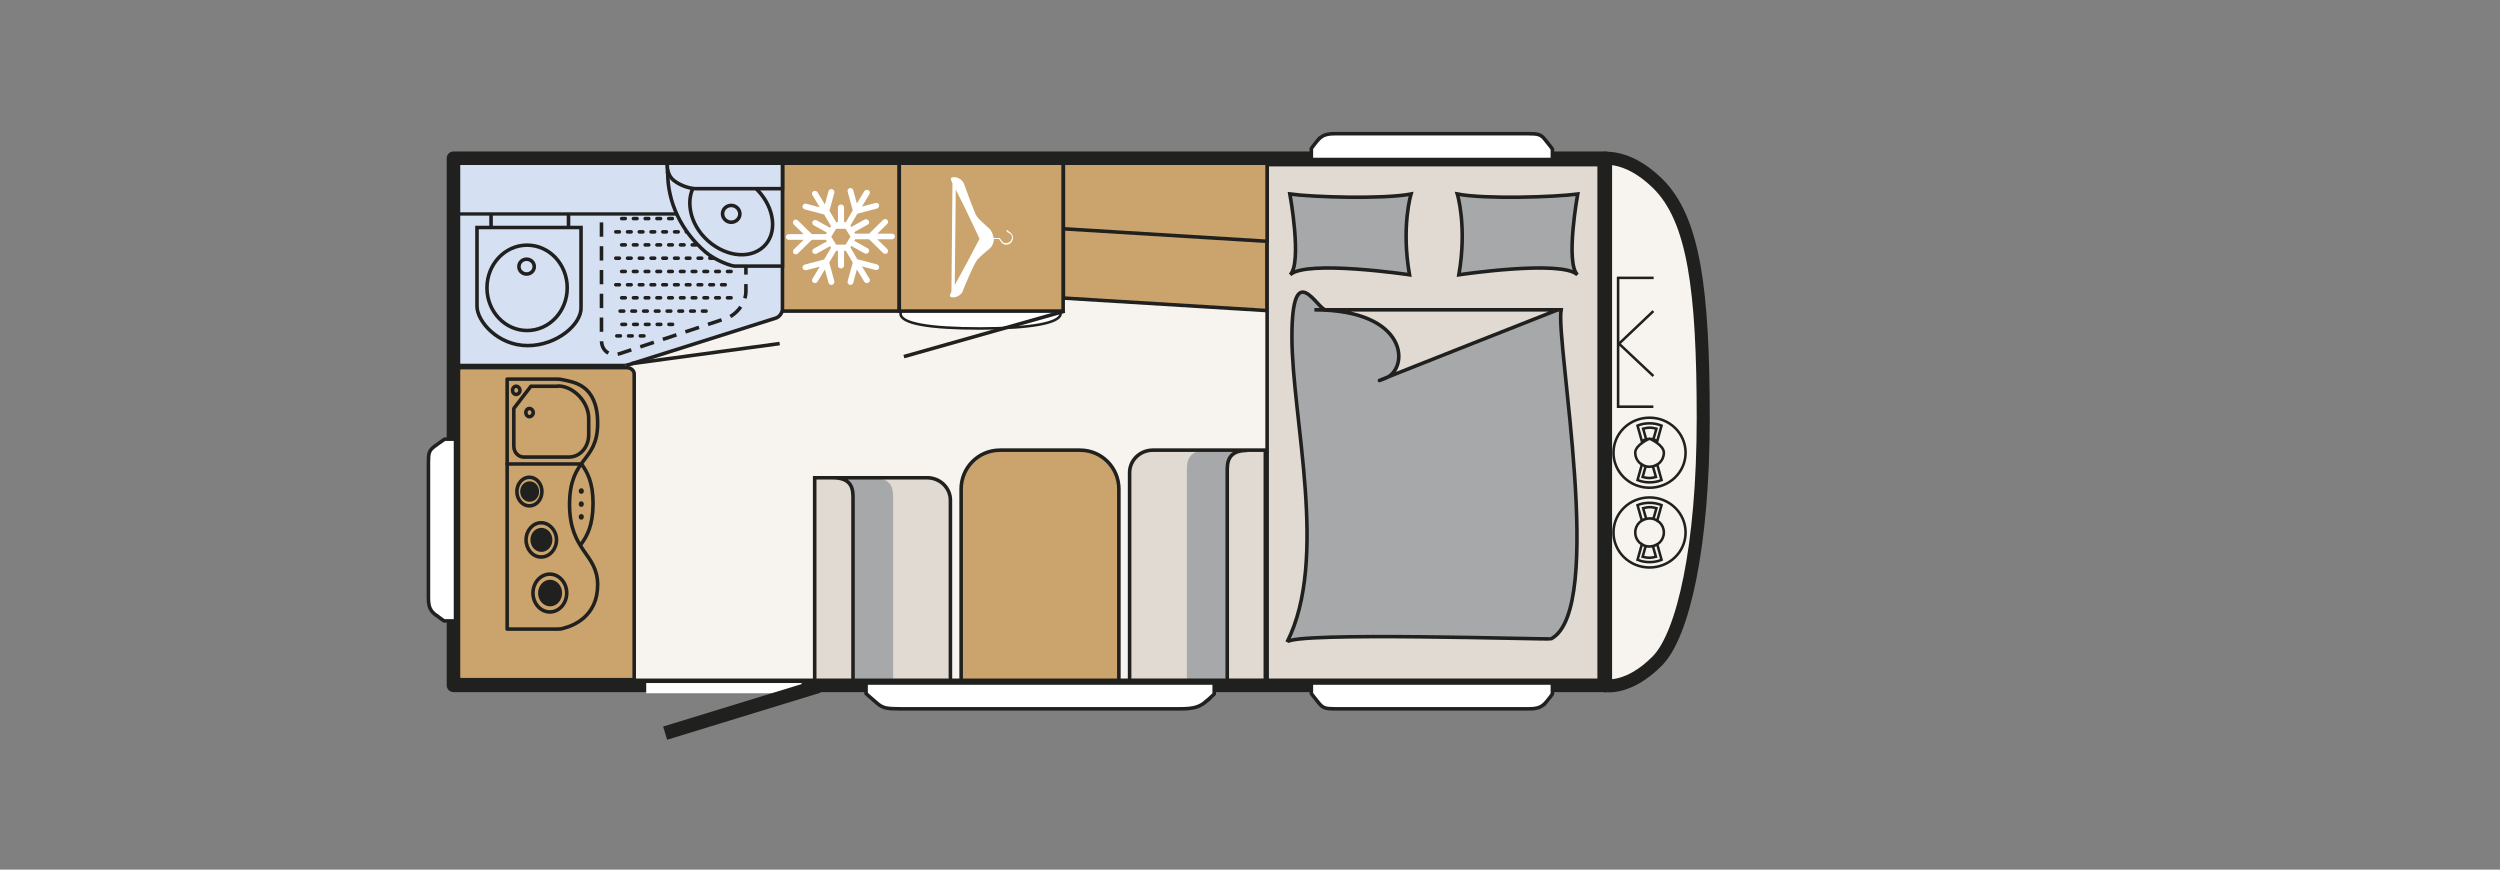 <svg xmlns="http://www.w3.org/2000/svg" xmlns:xlink="http://www.w3.org/1999/xlink" id="Ebene_1" data-name="Ebene 1" viewBox="0 0 978 340.2"><rect x="0" y="0" width="978" height="340.2" fill="#808080" stroke="none"/><defs><clipPath id="clippath"><rect x="157.3" y="0" width="820.6" height="340.2" fill="none" stroke-width="0"></rect></clipPath></defs><rect x="177.4" y="61.9" width="450.6" height="206.2" fill="#f7f3ee" stroke-width="0"></rect><g clip-path="url(#clippath)"><path d="M628,268.2s9.1,1.8,20.4-9.7c10-10.2,17.9-44.6,17.9-94.8s-3.6-78-17.9-92c-12.7-12.4-22.7-9.5-22.7-9.5h2.2v191.5s.1,14.6.1,14.6Z" fill="#f7f3ee" stroke-width="0"></path><path d="M628,268.2s9.1,1.8,20.4-9.7c10-10.2,17.9-44.6,17.9-94.8s-3.6-78-17.9-92c-12.7-12.4-22.7-9.5-22.7-9.5h2.2v191.5s.1,14.6.1,14.6Z" fill="none" stroke="#20201e" stroke-linecap="square" stroke-linejoin="round" stroke-width="5.1"></path><polygon points="495.7 90.7 495.7 121.5 416 116.6 416 83.7 495.7 90.7" fill="#caa36d" stroke-width="0"></polygon><polygon points="495.7 90.7 495.7 121.5 416 116.6 416 83.7 495.7 90.7" fill="none" stroke="#20201e" stroke-width="1.4"></polygon><rect x="495.7" y="64.4" width="129.9" height="202.1" fill="#e0dad3" stroke-width="0"></rect><rect x="495.7" y="64.4" width="129.9" height="202.1" fill="none" stroke="#20201e" stroke-width="1.4"></rect><path d="M414.9,122.7c0,3.7-11.8,5.8-31.5,5.8s-31.1-1.9-31.1-5.8,11.4-4.2,31.1-4.2,31.5-.4,31.5,4.2" fill="#fff" stroke-width="0"></path><path d="M414.9,122.7c0,3.7-11.8,5.8-31.5,5.8s-31.1-1.9-31.1-5.8,11.4-4.2,31.1-4.2,31.5-.4,31.5,4.2Z" fill="none" stroke="#20201e" stroke-width="1"></path><line x1="416.5" y1="121.7" x2="353.6" y2="139.5" fill="none" stroke="#20201e" stroke-width="1.4"></line><path d="M504.6,75.9c8.8,1.2,36.4,2.1,47.4,0,0,0-3.9,12.7-.6,31.6,0,0-40.4-6-46.7,0,4.8-4.7-.1-31.6-.1-31.6" fill="#a7a8aa" stroke-width="0"></path><path d="M504.6,75.9c8.8,1.2,36.4,2.1,47.4,0,0,0-3.9,12.7-.6,31.6,0,0-40.4-6-46.7,0,4.8-4.7-.1-31.6-.1-31.6Z" fill="none" stroke="#20201e" stroke-width="1.4"></path><path d="M617.2,75.9c-8.7,1.2-36.2,2.1-47.1,0,0,0,3.9,12.7.6,31.6,0,0,40.2-6,46.4,0-4.8-4.7.1-31.6.1-31.6" fill="#a7a8aa" stroke-width="0"></path><path d="M617.2,75.9c-8.7,1.2-36.2,2.1-47.1,0,0,0,3.9,12.7.6,31.6,0,0,40.2-6,46.4,0-4.8-4.7.1-31.6.1-31.6Z" fill="none" stroke="#20201e" stroke-width="1.4"></path><path d="M610.7,121.2c-2.2,12.6,17.6,117.4-3.9,128.7-.7.4-101.2-2.9-103.3,1.3,16.4-32.4,1.9-87.6,1.9-119.4s10.1-10.6,13.2-10.6h92.1Z" fill="#a7a8aa" stroke-width="0"></path><path d="M610.7,121.2c-2.2,12.6,17.6,117.4-3.9,128.7-.7.4-101.2-2.9-103.3,1.3,16.4-32.4,1.9-87.6,1.9-119.4s10.1-10.6,13.2-10.6h92.1Z" fill="none" stroke="#20201e" stroke-width="1.4"></path><path d="M514.2,121.2h95.2s-85.5,33.7-67.5,26.8c9.5-3.6,9.5-26.8-27.7-26.8" fill="#e0dad3" stroke-width="0"></path><path d="M514.2,121.2h95.2s-85.5,33.7-67.5,26.8c9.5-3.6,9.5-26.8-27.7-26.8Z" fill="none" stroke="#20201e" stroke-width="1.4"></path><path d="M179.1,146.3c0-1.4-.1-2.5,1.4-2.5h64.6c1.6,0,3,1.1,3,2.5v119.6h-67.7c-1.6,0-1.4-1.1-1.4-2.5v-117Z" fill="#caa36d" stroke-width="0"></path><path d="M179.1,146.3c0-1.4-.1-2.5,1.4-2.5h64.6c1.6,0,3,1.1,3,2.5v119.6h-67.7c-1.6,0-1.4-1.1-1.4-2.5v-117Z" fill="none" stroke="#20201e" stroke-width="1.4"></path><rect x="306" y="63.6" width="45.8" height="58.1" fill="#caa36d" stroke-width="0"></rect><rect x="306" y="63.6" width="45.8" height="58.1" fill="none" stroke="#20201e" stroke-width="1.4"></rect><polygon points="495.7 63.6 495.7 94.4 416 89.5 416 63.6 495.7 63.6" fill="#caa36d" stroke-width="0"></polygon><polygon points="495.7 63.6 495.7 94.4 416 89.5 416 63.6 495.7 63.6" fill="none" stroke="#20201e" stroke-width="1.4"></polygon><path d="M180.6,63.2c-1.5,0-1.4-.1-1.4,1.3v78.5s65.4,0,65.4,0c-.4,0,2-.4,3.4-1l55.6-17.6c1.4-.5,2.5-2.1,2.5-3.6v-57c0-1.4-.5-.7-2-.7h-123.4Z" fill="#d6e0f3" stroke-width="0"></path><path d="M180.6,63.2c-1.5,0-1.4-.1-1.4,1.3v78.5s65.4,0,65.4,0c-.4,0,2-.4,3.4-1l55.6-17.6c1.4-.5,2.5-2.1,2.5-3.6v-57c0-1.4-.5-.7-2-.7h-123.4Z" fill="none" stroke="#20201e" stroke-width="1.4"></path><path d="M283.7,78.6c4.4,0,8.1,3.5,8.1,7.8v27.6c0,4.3-3.4,9-7.6,10.5l-41.3,13.7c-4.2,1.5-7.6-.8-7.6-5.1v-46.7c0-4.3,3.6-7.8,8.1-7.8h40.3Z" fill="none" stroke="#20201e" stroke-dasharray="0 0 0 0 5.6 3.7 5.6 3.7" stroke-width="1.4"></path><line x1="246.8" y1="142.3" x2="305" y2="134.4" fill="none" stroke="#20201e" stroke-width="1.4"></line><line x1="222.4" y1="92.9" x2="222.4" y2="68.8" fill="none" stroke="#20201e" stroke-width="1.4"></line><line x1="192.1" y1="92.9" x2="192.1" y2="68.8" fill="none" stroke="#20201e" stroke-width="1.4"></line><rect x="179.2" y="63.9" width="114.1" height="19.8" fill="#d6e0f3" stroke-width="0"></rect><rect x="179.2" y="63.9" width="114.1" height="19.8" fill="none" stroke="#20201e" stroke-width="1.3"></rect><path d="M251.9,131.4h-11.1M263.1,126.9h-22.3M286,106.2h-45.2M286,116.5h-45.2M283.7,111.4h-45.2M276.2,121.7h-35.4M283.7,101h-45.2M283.7,90.7h-45.2M286,85.5h-45.2M286,95.8h-45.2" fill="none" stroke="#20201e" stroke-dasharray="0 0 0 0 1.4 3.2 1.4 3.2" stroke-linecap="round" stroke-width="1.4"></path><path d="M227.3,120.2c.3,6.5-9.3,15-20.9,15s-19.8-9.5-19.8-15.4v-30.8s40.7,0,40.7,0v31.1Z" fill="#d6e0f3" stroke-width="0"></path><path d="M206.2,129.3c8.7,0,15.7-7.5,15.7-16.7s-7-16.7-15.7-16.7-15.7,7.5-15.7,16.7,7,16.7,15.7,16.7ZM227.3,120.2c.3,6.5-9.3,15-20.9,15s-19.8-9.5-19.8-15.4v-30.8s40.7,0,40.7,0v31.1Z" fill="none" stroke="#20201e" stroke-width="1.4"></path><path d="M261.1,67.5v-6.3h45v42.9h-18.7c-1.3,0-7.6-2.2-11.4-5.5-9.5-8.2-14.8-19.4-14.8-31" fill="#d6e0f3" stroke-width="0"></path><path d="M261.1,67.5v-6.3h45v42.9h-18.7c-1.3,0-7.6-2.2-11.4-5.5-9.5-8.2-14.8-19.4-14.8-31Z" fill="none" stroke="#20201e" stroke-width="1.4"></path><path d="M206,107.2c1.7,0,3-1.3,3-2.9s-1.3-2.9-3-2.9-3,1.3-3,2.9,1.3,2.9,3,2.9" fill="#d6e0f3" stroke-width="0"></path><path d="M206,107.2c1.7,0,3-1.3,3-2.9s-1.3-2.9-3-2.9-3,1.3-3,2.9,1.3,2.9,3,2.9Z" fill="none" stroke="#20201e" stroke-width="1.4"></path><path d="M275.7,93c-7-7.2-7.6-17.6-2.4-22.4,5.7-5.2,15.9-3.6,22.9,3.6,7,7.2,8.1,17.2,2.4,22.4-5.7,5.2-15.9,3.6-22.9-3.6" fill="#d6e0f3" stroke-width="0"></path><path d="M275.7,93c-7-7.2-7.6-17.6-2.4-22.4,5.7-5.2,15.9-3.6,22.9,3.6,7,7.2,8.1,17.2,2.4,22.4-5.7,5.2-15.9,3.6-22.9-3.6Z" fill="none" stroke="#20201e" stroke-width="1.4"></path><path d="M282.7,83.1c-.3,1.8,1,3.5,2.8,3.8,1.8.3,3.6-.9,3.9-2.7.3-1.8-1-3.5-2.8-3.8-1.8-.3-3.6.9-3.9,2.7" fill="#d6e0f3" stroke-width="0"></path><path d="M282.7,83.1c-.3,1.8,1,3.5,2.8,3.8,1.8.3,3.6-.9,3.9-2.7.3-1.8-1-3.5-2.8-3.8-1.8-.3-3.6.9-3.9,2.7Z" fill="none" stroke="#20201e" stroke-width="1.4"></path><path d="M441.9,266.3v-81.4c0-4.6,3.9-8.8,8.6-8.8h44.5v90.2h-53.1Z" fill="#e0dad3" stroke-width="0"></path><path d="M464.3,265.7v-81.5c0-3.1,0-8.1,7.9-8.1h15.6c-7.8,0-7.8,5-7.8,8.1v81.5h-15.7Z" fill="#a7a8aa" stroke-width="0"></path><path d="M441.9,266.3v-81.4c0-4.9,4.1-8.8,9.1-8.8h44v90.2h-53.1ZM487.9,176.2c-7.8,0-7.8,5-7.8,8.1v81.5" fill="none" stroke="#20201e" stroke-width="1.4"></path><path d="M371.8,266.3v-70.7c0-4.6-3.9-8.8-8.6-8.8h-44.5v79.5h53.1Z" fill="#e0dad3" stroke-width="0"></path><path d="M349.4,265.7v-70.7c0-3.1,0-8.1-7.9-8.1h-15.6c7.8,0,7.8,5,7.8,8.1v70.7h15.7Z" fill="#a7a8aa" stroke-width="0"></path><path d="M371.8,266.3v-70.6c0-4.9-4.1-8.8-9.1-8.8h-44v79.5h53.1ZM325.9,186.9c7.8,0,7.8,5,7.8,8.1v70.7" fill="none" stroke="#20201e" stroke-width="1.4"></path><path d="M376,266.4v-75.1c0-8.4,6.8-15.2,15.2-15.2h31.3c8.4,0,15.2,6.8,15.2,15.2v75.1h-61.8Z" fill="#caa36d" stroke-width="0"></path><path d="M376,266.4v-75.1c0-8.4,6.8-15.2,15.2-15.2h31.3c8.4,0,15.2,6.8,15.2,15.2v75.1h-61.8Z" fill="none" stroke="#20201e" stroke-linecap="round" stroke-linejoin="round" stroke-width="1.4"></path><rect x="351.8" y="63.6" width="64.1" height="58.1" fill="#caa36d" stroke-width="0"></rect><rect x="351.8" y="63.6" width="64.1" height="58.1" fill="none" stroke="#20201e" stroke-width="1.4"></rect><path d="M376.6,113.9c.1-.2,4.2-10.5,5.8-12.4,1-1.1,4.1-3.8,4.9-4.4.8-.6,1.5-2.2,1.5-3.6s0,0,0,0h2c.2.3.7,1,1.2,1.6.4.4,1.1.7,1.9.6,1-.1,1.8-.7,2.1-1.5.8-1.6-.2-2.7-.6-3.1-.1-.1-.3-.2-.5-.4-.2-.2-.6-.4-.7-.5,0,0,0,0,0,0,0-.1,0-.2-.2-.2-.1,0-.2,0-.3.2,0,.3.3.6.9.9.2.1.4.2.5.3.5.4,1.2,1.2.5,2.5-.3.7-1,1.1-1.8,1.2-.6,0-1.2,0-1.5-.4-.6-.7-1.2-1.5-1.2-1.6,0,0-.1,0-.2,0h-2.2c-.2-1.4-.9-2.9-1.6-3.6-.8-.8-3.7-3.1-5-4.9-1-1.5-5-12.8-5.1-13-1.3-2.4-4.3-2.7-5-1.9-.1.2,0,.9.6,2l-.4,42.4c-.4.9-.7,1.5-.6,1.7.2.9,3.5.9,5-1.7M373.9,74.2c3.6,6.9,9.3,19.2,9.3,19.2,0,0-6,11.6-9.7,18.1l.4-37.3Z" fill="#fff" stroke-width="0"></path><path d="M261.1,63.6h45v10.2h-34c-1.4,0-5.3-.7-8.5-3.2-3.2-2.6-2.5-7-2.5-7" fill="#d6e0f3" stroke-width="0"></path><path d="M261.1,63.6h45v10.2h-34c-1.4,0-5.3-.7-8.5-3.2-3.2-2.6-2.5-7-2.5-7Z" fill="none" stroke="#20201e" stroke-width="1.4"></path><path d="M324.4,82.7l2-7.3c0,0,0-.2,0-.3,0-.5-.3-.9-.9-1.1-.6-.2-1.2.2-1.4.8l-1.4,5.2-2.9-4.8c-.3-.5-1-.7-1.6-.4-.6.3-.7,1-.4,1.5l2.9,4.8-5.3-1.4c-.6-.2-1.2.2-1.4.8-.2.6.2,1.2.8,1.4l7.6,2,2.7,4.6-.4.6-5.2-2.9c-.6-.3-1.3-.1-1.6.4-.3.5-.1,1.2.4,1.5l5.2,2.9-.4.6h-5.5l-5.5-5.4c-.4-.4-1.2-.4-1.6,0-.4.4-.4,1.1,0,1.6l3.9,3.8h-5.8c-.6,0-1.2.5-1.2,1.1s.5,1.1,1.2,1.1h5.8l-3.9,3.8c-.4.4-.4,1.1,0,1.6.5.4,1.2.4,1.6,0l5.5-5.4h5.5l.4.6-5.2,2.9c-.5.3-.7,1-.4,1.5.3.5,1,.7,1.6.4l5.2-2.9.4.6-2.7,4.6-7.6,2c-.6.2-1,.8-.8,1.4.2.6.8.9,1.4.8l5.3-1.4-2.9,4.8c-.3.5-.1,1.2.4,1.5.6.3,1.3.1,1.6-.4l2.9-4.8,1.4,5.2c.2.6.8,1,1.4.8.5-.1.9-.6.9-1.1s0-.2,0-.3l-2-7.3,2.7-4.6h.7v5.8c0,.6.5,1.1,1.2,1.1s1.2-.5,1.2-1.1v-5.8h.7l2.7,4.6-2,7.3c-.2.6.2,1.2.8,1.4.6.2,1.2-.2,1.4-.8l1.4-5.2,2.9,4.8c.3.5,1,.7,1.6.4.4-.2.6-.6.6-1s0-.4-.2-.6l-2.9-4.8,5.3,1.4c.6.2,1.2-.2,1.4-.8,0,0,0-.2,0-.3,0-.5-.3-.9-.9-1.1l-7.6-2-2.7-4.6.3-.6,5.2,2.9c.6.3,1.3.1,1.6-.4.1-.2.2-.4.2-.6,0-.4-.2-.8-.6-1l-5.2-2.9.3-.6h5.5l5.5,5.4c.4.4,1.2.4,1.6,0,.2-.2.3-.5.3-.8s-.1-.6-.3-.8l-3.9-3.8h5.7c.6,0,1.2-.5,1.2-1.1s-.5-1.1-1.2-1.1h-5.7l3.9-3.8c.2-.2.3-.5.3-.8s-.1-.6-.3-.8c-.4-.4-1.2-.4-1.6,0l-5.5,5.4h-5.5l-.3-.6,5.2-2.9c.4-.2.6-.6.6-1s0-.4-.2-.6c-.3-.5-1-.7-1.6-.4l-5.2,2.9-.3-.6,2.7-4.6,7.6-2c.5-.1.9-.6.9-1.1s0-.2,0-.3c-.2-.6-.8-1-1.4-.8l-5.3,1.4,2.9-4.8c.1-.2.2-.4.2-.6,0-.4-.2-.8-.6-1-.6-.3-1.3-.1-1.6.4l-2.9,4.8-1.4-5.2c-.2-.6-.8-1-1.4-.8-.6.2-1,.8-.8,1.4l2,7.3-2.7,4.6h-.7v-5.8c0-.6-.5-1.1-1.2-1.1s-1.2.5-1.2,1.1v5.8h-.7l-2.7-4.6ZM330.8,89.5l1.9,3.1-1.9,3.1h-3.7l-1.9-3.1,1.9-3.1h3.7Z" fill="#fff" stroke-width="0"></path><path d="M227.4,212.8c2.4-3.3,4.5-7.4,4.6-15.5v-.4c0-8.1-2.2-12.2-4.6-15.5M198.4,153.6v92.5h19.5c.8,0,1.6,0,2.4-.3,3.8-.9,13.5-4.6,13.5-17s-10.9-12.9-11-31.4v-.4c.2-18.5,11-16,11-31.4s-9.7-16.1-13.5-17c-.8-.2-1.6-.3-2.4-.3h-19.5v92.5" fill="none" stroke="#20201e" stroke-linecap="round" stroke-linejoin="round" stroke-width="1.4"></path><path d="M208.5,232c0-4.1,3-7.4,6.6-7.4s6.6,3.3,6.6,7.4-3,7.4-6.6,7.4-6.6-3.3-6.6-7.4Z" fill="none" stroke="#20201e" stroke-linecap="round" stroke-linejoin="round" stroke-width="1.4"></path><path d="M211.2,232c0-2.5,1.8-4.5,4-4.5s4,2,4,4.5-1.8,4.5-4,4.5-4-2-4-4.5" fill="#20201e" stroke-width="0"></path><path d="M202.2,192.3c0-3.1,2.2-5.6,4.9-5.6s4.9,2.5,4.9,5.6-2.2,5.6-4.9,5.6-4.9-2.5-4.9-5.6ZM211.2,232c0-2.5,1.8-4.5,4-4.5s4,2,4,4.5-1.8,4.5-4,4.5-4-2-4-4.5Z" fill="none" stroke="#20201e" stroke-linecap="round" stroke-linejoin="round" stroke-width="1.4"></path><path d="M204.2,192.3c0-1.8,1.3-3.3,3-3.3s3,1.5,3,3.3-1.3,3.3-3,3.3-3-1.5-3-3.3" fill="#20201e" stroke-width="0"></path><path d="M205.8,211.2c0-3.7,2.7-6.7,5.9-6.7s6,3,6,6.7-2.7,6.7-6,6.7-5.9-3-5.9-6.7ZM204.2,192.3c0-1.8,1.3-3.3,3-3.3s3,1.5,3,3.3-1.3,3.3-3,3.3-3-1.5-3-3.3Z" fill="none" stroke="#20201e" stroke-linecap="round" stroke-linejoin="round" stroke-width="1.4"></path><path d="M208.2,211.2c0-2.2,1.6-4,3.6-4s3.6,1.8,3.6,4-1.6,4-3.6,4-3.6-1.8-3.6-4" fill="#20201e" stroke-width="0"></path><path d="M208.2,211.2c0-2.2,1.6-4,3.6-4s3.6,1.8,3.6,4-1.6,4-3.6,4-3.6-1.8-3.6-4Z" fill="none" stroke="#20201e" stroke-linecap="round" stroke-linejoin="round" stroke-width="1.4"></path><path d="M226.4,192.1c0-.6.4-1.1,1-1.1s1,.5,1,1.1-.4,1.1-1,1.1-1-.5-1-1.1" fill="#20201e" stroke-width="0"></path><path d="M226.4,202.2c0-.6.4-1.1,1-1.1s1,.5,1,1.1-.4,1.1-1,1.1-1-.5-1-1.1" fill="#20201e" stroke-width="0"></path><path d="M226.4,197.2c0-.6.4-1.1,1-1.1s1,.5,1,1.1-.4,1.1-1,1.1-1-.5-1-1.1" fill="#20201e" stroke-width="0"></path><line x1="227.4" y1="181.5" x2="198.4" y2="181.5" fill="none" stroke="#20201e" stroke-linecap="round" stroke-linejoin="round" stroke-width="1.4"></line><path d="M218.3,151.1h-10.6l-6.7,8.7v14.7c0,2.4,1.7,4.3,3.9,4.3h17.7c4.3,0,7.7-3.9,7.7-8.7v-6.4c0-6.6-6.1-12.7-12-12.7Z" fill="none" stroke="#20201e" stroke-linecap="round" stroke-linejoin="round" stroke-width="1.4"></path><path d="M203.4,152.7c0,.9-.7,1.6-1.5,1.6s-1.4-.7-1.4-1.6.6-1.6,1.4-1.6,1.5.7,1.5,1.6ZM208.6,161.4c0,.9-.7,1.6-1.5,1.6s-1.4-.7-1.4-1.6.6-1.6,1.4-1.6,1.5.7,1.5,1.6Z" fill="none" stroke="#20201e" stroke-linecap="round" stroke-linejoin="round" stroke-width="1.4"></path><rect x="177.4" y="61.9" width="450.6" height="206.2" fill="none" stroke="#20201e" stroke-linejoin="round" stroke-width="5.3"></rect><line x1="252.8" y1="269.2" x2="313.6" y2="269.2" fill="none" stroke="#fff" stroke-width="4"></line><line x1="260.2" y1="286.8" x2="320.2" y2="268.4" fill="none" stroke="#20201e" stroke-width="5.4"></line><path d="M646.8,147.1l-13.7-12.9M633,134.8l13.8-13.1M646.9,108.7h-14.3M646.8,159.1h-13.8s0-50.8,0-50.8M645.3,213.8c3.1,0,5.6-2.4,5.6-5.5s-2.5-5.5-5.6-5.5-5.6,2.4-5.6,5.5,2.5,5.5,5.6,5.5ZM645.3,213.8c-1.1,0-2.2-.3-3-.9l-1.7,6.1c1.5.6,3,.9,4.7.9s3.3-.3,4.7-.9l-1.7-6.1c-.9.5-1.9.9-3,.9ZM645.3,213.8c-.5,0-1,0-1.5-.2l-1.2,4.2c.8.2,1.7.4,2.6.4s1.8-.2,2.6-.4l-1.2-4.2c-.5.1-.9.2-1.5.2ZM645.3,202.8c1.1,0,2.2.3,3,.9l1.7-6.1c-1.5-.6-3-.9-4.7-.9s-3.3.3-4.7.9l1.7,6.1c.9-.5,1.9-.9,3-.9ZM645.3,202.8c.5,0,1,0,1.5.2l1.2-4.2c-.8-.2-1.7-.4-2.6-.4s-1.8.2-2.6.4l1.2,4.2c.5-.1.9-.2,1.5-.2ZM645.3,222c7.8,0,14.1-6.1,14.1-13.7s-6.3-13.7-14.1-13.7-14.1,6.1-14.1,13.7,6.3,13.7,14.1,13.7ZM645.3,182.6c3.1,0,5.6-2.4,5.6-5.5s-5.6-5.5-5.6-5.5c0,0-5.6,2.4-5.6,5.5s2.5,5.5,5.6,5.5ZM645.3,182.6c-1.1,0-2.2-.3-3-.9l-1.7,6.1c1.5.6,3,.9,4.7.9s3.3-.3,4.7-.9l-1.7-6.1c-.9.5-1.9.9-3,.9ZM645.3,182.6c-.5,0-1,0-1.5-.2l-1.2,4.2c.8.2,1.7.4,2.6.4s1.8-.2,2.6-.4l-1.2-4.2c-.5.1-.9.2-1.5.2ZM645.3,171.7c1.1,0,2.2.3,3,.9l1.7-6.1c-1.5-.6-3-.9-4.7-.9s-3.3.3-4.7.9l1.7,6.1c.9-.6,1.9-.9,3-.9ZM645.3,171.7c.5,0,1,0,1.5.2l1.2-4.2c-.8-.2-1.7-.4-2.6-.4s-1.8.2-2.6.4l1.2,4.2c.5-.1.9-.2,1.5-.2ZM645.3,190.8c7.8,0,14.1-6.1,14.1-13.7s-6.3-13.7-14.1-13.7-14.1,6.1-14.1,13.7,6.3,13.7,14.1,13.7Z" fill="none" stroke="#20201e" stroke-width="1"></path><path d="M170.7,240.7c1.4,1.1,3,2.2,3,2.2h4.5v-71.1h-4.3s-.9.6-3.9,2.8c-2.1,1.6-2.4,2.5-2.4,6.3v52.9c0,3.8.8,5.2,3,6.9" fill="#fff" stroke-width="0"></path><path d="M170.7,240.7c1.4,1.1,3,2.2,3,2.2h4.5v-71.1h-4.3s-.9.6-3.9,2.8c-2.1,1.6-2.4,2.5-2.4,6.3v52.9c0,3.8.8,5.2,3,6.9Z" fill="none" stroke="#20201e" stroke-width="1.4"></path><path d="M515.2,55.2c-1.1,1.3-2.2,2.9-2.2,2.9v4.3h94.3v-4.1s-.6-.9-2.9-3.7c-1.6-2-2.6-2.3-6.5-2.3h-75.6c-3.9,0-5.3.8-7.1,2.9" fill="#fff" stroke-width="0"></path><path d="M515.2,55.2c-1.1,1.3-2.2,2.9-2.2,2.9v4.3h94.3v-4.1s-.6-.9-2.9-3.7c-1.6-2-2.6-2.3-6.5-2.3h-75.6c-3.9,0-5.3.8-7.1,2.9Z" fill="none" stroke="#20201e" stroke-width="1.4"></path><path d="M605.1,274.4c1.1-1.3,2.2-2.9,2.2-2.9v-4.3h-94.3v4.1s.6.9,2.9,3.7c1.6,2,2.6,2.3,6.5,2.3h75.6c3.9,0,5.3-.8,7.1-2.9" fill="#fff" stroke-width="0"></path><path d="M605.1,274.4c1.1-1.3,2.2-2.9,2.2-2.9v-4.3h-94.3v4.1s.6.9,2.9,3.7c1.6,2,2.6,2.3,6.5,2.3h75.6c3.9,0,5.3-.8,7.1-2.9Z" fill="none" stroke="#20201e" stroke-width="1.4"></path><path d="M471.8,274.4c1.6-1.3,3.2-2.9,3.2-2.9v-4.3h-136.2v4.1s.9.9,4.2,3.7c2.3,2,3.7,2.3,9.4,2.3h109.2c5.6,0,7.7-.8,10.3-2.9" fill="#fff" stroke-width="0"></path><path d="M471.8,274.4c1.6-1.3,3.2-2.9,3.2-2.9v-4.3h-136.2v4.1s.9.9,4.2,3.7c2.3,2,3.7,2.3,9.4,2.3h109.2c5.6,0,7.7-.8,10.3-2.9Z" fill="none" stroke="#20201e" stroke-width="1.4"></path></g></svg>
